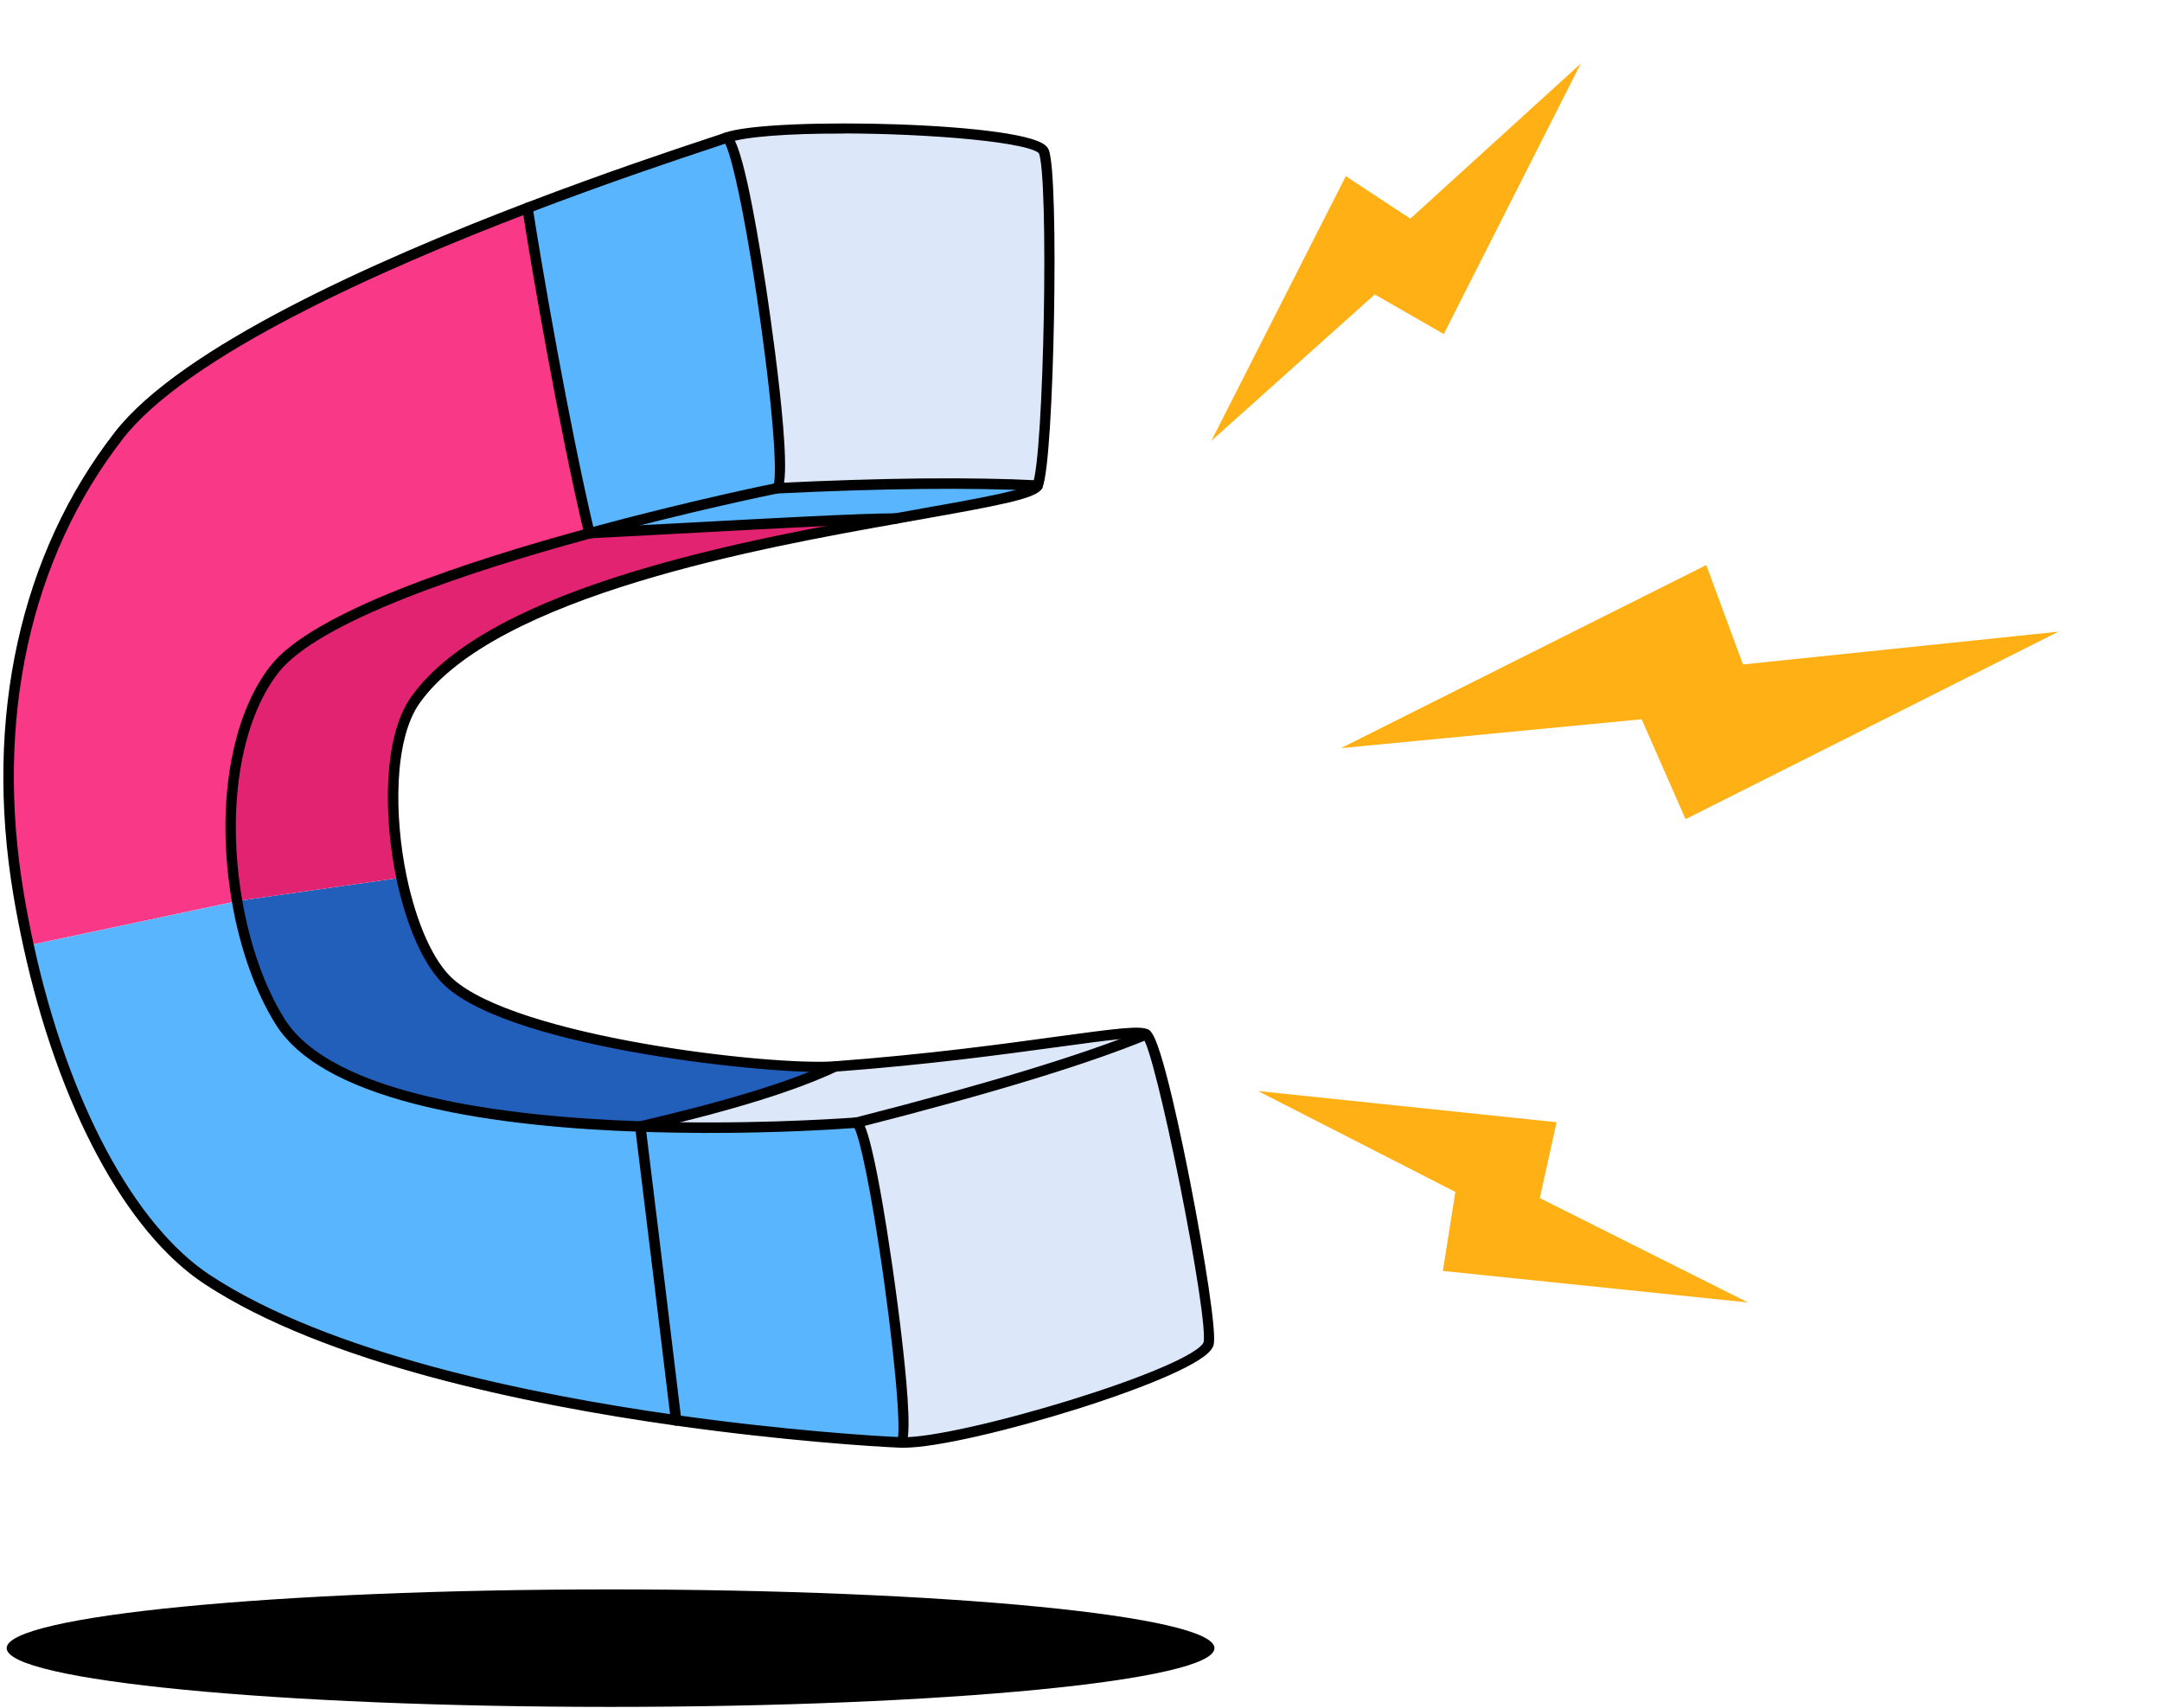<svg width="324" height="256" viewBox="0 0 324 256" fill="none" xmlns="http://www.w3.org/2000/svg">
<path d="M181.107 201.405C179.687 205.755 143.847 216.515 135.017 216.165C137.067 215.425 130.537 168.245 128.297 168.245C137.957 165.775 146.777 163.365 154.447 161.025C161.187 158.965 167.037 156.955 171.767 155.015C172.547 155.485 173.907 160.315 175.367 166.695C178.357 179.805 181.727 199.495 181.097 201.415L181.107 201.405Z" fill="#DCE8FA"/>
<path d="M156.417 22.675C157.927 25.985 157.317 68.555 155.507 72.765C145.157 72.235 131.937 72.415 116.367 73.165C118.967 72.765 111.407 20.255 108.817 20.645C116.167 17.975 154.917 19.345 156.417 22.665V22.675Z" fill="#DCE8FA"/>
<path d="M67.237 147.175C77.237 156.395 116.357 160.475 125.077 159.825C117.997 163.145 107.717 166.065 95.967 168.805C74.617 168.075 49.297 164.655 42.027 153.155C38.947 148.275 36.707 141.855 35.537 135.025L60.187 131.515C61.607 138.255 64.097 144.265 67.247 147.165L67.237 147.175Z" fill="#225FBA"/>
<path d="M134.287 77.705C110.397 81.965 73.497 89.105 62.267 104.885C61.927 105.355 61.617 105.865 61.347 106.425C58.347 112.305 58.297 122.545 60.177 131.515L35.527 135.025C34.397 128.475 34.247 121.545 35.237 115.265C36.157 109.455 38.067 104.205 41.097 100.305C47.187 92.475 69.567 85.005 88.347 79.895C104.487 79.085 127.077 77.705 134.277 77.705H134.287Z" fill="#E22371"/>
<path d="M128.308 168.245C130.548 168.245 137.078 215.425 135.018 216.165C132.188 216.055 118.488 215.265 101.318 212.845C99.707 199.475 97.907 184.625 95.957 168.815C113.288 169.415 127.998 168.255 128.288 168.245H128.308Z" fill="#5AB5FF"/>
<path d="M125.078 159.835C151.868 157.845 169.818 153.835 171.778 155.015C161.668 159.155 146.468 163.605 128.308 168.245C128.018 168.255 113.308 169.415 95.978 168.815C107.728 166.075 118.008 163.145 125.088 159.835H125.078Z" fill="#DCE8FA"/>
<path d="M108.817 20.655C111.407 20.255 118.967 72.765 116.367 73.175C116.367 73.175 103.537 75.765 88.367 79.905H88.337C84.407 63.365 80.297 39.155 79.057 31.165C94.417 25.285 106.947 21.335 108.817 20.665V20.655Z" fill="#5AB5FF"/>
<path d="M116.367 73.175C131.937 72.415 145.157 72.245 155.507 72.775C154.907 74.175 146.227 75.585 134.287 77.715C127.097 77.715 104.497 79.095 88.357 79.905C103.537 75.765 116.357 73.175 116.357 73.175H116.367Z" fill="#5AB5FF"/>
<path d="M95.967 168.815C97.907 184.635 99.717 199.475 101.327 212.845C78.187 209.585 48.737 203.345 31.097 191.765C19.437 184.105 9.427 165.225 4.277 141.675L35.537 135.045C36.707 141.875 38.947 148.295 42.027 153.175C49.297 164.685 74.617 168.095 95.967 168.825V168.815Z" fill="#5AB5FF"/>
<path d="M88.327 79.905H88.357C69.567 85.015 47.197 92.485 41.107 100.315C34.777 108.445 33.357 122.425 35.527 135.035L4.267 141.665C3.707 139.135 3.207 136.545 2.767 133.925C-1.753 106.815 4.437 82.445 17.827 65.245C27.657 52.615 56.417 39.805 79.047 31.165C80.277 39.165 84.397 63.365 88.327 79.905Z" fill="#F93887"/>
<path d="M135.457 216.455C135.297 216.455 135.157 216.455 135.007 216.455C131.097 216.305 117.417 215.415 101.277 213.135C79.107 210.015 48.897 203.815 30.927 192.005C19.257 184.335 9.187 165.545 3.987 141.735C3.437 139.225 2.927 136.615 2.487 133.975C-1.893 107.695 3.477 83.225 17.607 65.065C27.437 52.435 56.397 39.515 78.947 30.895C91.057 26.265 101.257 22.875 106.167 21.245C107.447 20.825 108.317 20.535 108.707 20.385C115.497 17.915 154.967 18.815 156.667 22.555C158.257 26.045 157.487 68.845 155.757 72.875C155.177 74.225 149.427 75.305 137.517 77.415L134.337 77.985C114.787 81.465 74.127 88.715 62.497 105.055C58.457 110.735 58.567 122.415 60.457 131.465C61.957 138.615 64.507 144.265 67.427 146.965C77.137 155.915 115.517 160.245 125.047 159.545C138.917 158.515 150.277 156.965 158.557 155.825C167.107 154.655 170.927 154.165 171.907 154.765C173.577 155.785 176.957 172.515 177.947 177.625C180.027 188.315 181.877 199.945 181.367 201.495C179.937 205.865 145.027 216.455 135.447 216.455H135.457ZM125.937 19.515C118.347 19.515 111.597 19.945 108.907 20.925C108.507 21.065 107.637 21.355 106.347 21.785C101.447 23.415 91.247 26.795 79.147 31.425C56.657 40.015 27.797 52.895 18.047 65.415C4.027 83.445 -1.303 107.755 3.057 133.875C3.497 136.495 3.997 139.095 4.547 141.605C9.717 165.275 19.697 183.935 31.237 191.525C49.127 203.275 79.237 209.455 101.357 212.565C117.477 214.835 131.127 215.725 135.027 215.875C143.507 216.205 179.477 205.475 180.837 201.315C181.867 198.165 173.517 156.405 171.627 155.245C170.777 154.725 165.687 155.425 158.647 156.385C150.347 157.515 138.987 159.075 125.097 160.105C117.167 160.695 77.327 156.845 67.047 147.375C64.037 144.595 61.427 138.835 59.897 131.575C57.977 122.405 57.887 110.545 62.027 104.715C73.787 88.185 113.107 81.185 134.227 77.415L137.417 76.845C146.717 75.195 154.747 73.775 155.237 72.635C156.947 68.635 157.727 26.225 156.147 22.775C155.267 20.825 139.307 19.495 125.937 19.495V19.515Z" fill="black" stroke="black" stroke-miterlimit="10"/>
<path d="M135.017 216.445C134.897 216.445 134.787 216.375 134.747 216.255C134.697 216.105 134.767 215.945 134.917 215.895C135.707 215.055 134.427 201.075 132.197 186.585C130.357 174.585 128.887 168.865 128.257 168.515C128.097 168.515 127.997 168.395 127.997 168.235C127.997 168.075 128.147 167.955 128.297 167.955C128.687 167.955 129.587 167.955 131.747 180.325C133.437 189.995 137.027 215.735 135.107 216.425C135.077 216.435 135.047 216.445 135.007 216.445H135.017Z" fill="black" stroke="black" stroke-miterlimit="10"/>
<path d="M106.227 169.275C102.977 169.275 99.517 169.225 95.957 169.105C75.347 168.395 49.217 165.085 41.787 153.315C38.777 148.545 36.457 142.075 35.257 135.085C32.847 121.095 35.007 107.705 40.887 100.145C47.097 92.155 70.097 84.585 88.287 79.635C103.297 75.545 116.177 72.925 116.307 72.905C117.017 72.335 116.607 63.285 114.387 47.645C112.097 31.415 109.757 21.325 108.817 20.945C108.667 20.965 108.537 20.865 108.507 20.705C108.477 20.545 108.607 20.405 108.767 20.385C110.427 20.135 112.637 32.345 114.227 42.635C114.417 43.875 118.887 73.075 116.407 73.465C116.287 73.485 103.427 76.095 88.437 80.185C70.327 85.105 47.447 92.635 41.327 100.495C35.537 107.935 33.417 121.155 35.807 134.995C36.997 141.915 39.287 148.315 42.257 153.015C49.557 164.565 75.497 167.835 95.967 168.535C111.157 169.065 124.397 168.235 128.097 167.975H128.277C128.427 167.955 128.567 168.075 128.577 168.235C128.577 168.395 128.467 168.525 128.307 168.535H128.137C125.297 168.745 116.857 169.285 106.217 169.285L106.227 169.275Z" fill="black" stroke="black" stroke-miterlimit="10"/>
<path d="M116.367 73.455C116.217 73.455 116.087 73.335 116.087 73.185C116.087 73.025 116.197 72.895 116.357 72.885C132.367 72.105 145.547 71.975 155.527 72.485C155.687 72.485 155.807 72.625 155.797 72.785C155.797 72.945 155.647 73.075 155.497 73.055C145.537 72.545 132.377 72.685 116.387 73.455C116.387 73.455 116.387 73.455 116.377 73.455H116.367Z" fill="black" stroke="black" stroke-miterlimit="10"/>
<path d="M128.297 168.525C128.137 168.525 128.017 168.395 128.017 168.245C128.017 168.095 128.147 167.965 128.297 167.965C148.157 162.885 162.357 158.555 171.657 154.755C171.807 154.695 171.967 154.765 172.027 154.915C172.087 155.065 172.017 155.225 171.867 155.285C162.547 159.105 148.317 163.435 128.357 168.525C128.337 168.525 128.307 168.525 128.277 168.525H128.297Z" fill="black" stroke="black" stroke-miterlimit="10"/>
<path d="M88.357 80.185C88.227 80.185 88.077 80.095 88.047 79.965C84.247 63.945 80.157 40.195 78.767 31.195C78.747 31.035 78.847 30.895 79.007 30.875C79.167 30.855 79.307 30.955 79.327 31.115C80.707 40.055 84.767 63.615 88.547 79.605C93.077 79.375 98.087 79.105 103.117 78.835C115.897 78.145 129.117 77.425 134.277 77.425C134.437 77.425 134.577 77.555 134.577 77.705C134.577 77.855 134.467 77.985 134.307 77.985C129.127 77.985 115.917 78.705 103.147 79.395C98.037 79.675 92.937 79.945 88.367 80.175C88.367 80.175 88.367 80.175 88.357 80.175V80.185Z" fill="black" stroke="black" stroke-miterlimit="10"/>
<path d="M101.317 213.135C101.177 213.135 101.057 213.025 101.037 212.885C99.377 199.115 97.577 184.295 95.677 168.855C95.657 168.715 95.757 168.575 95.897 168.545C109.397 165.385 118.637 162.545 124.957 159.585C125.097 159.515 125.267 159.585 125.337 159.725C125.407 159.865 125.337 160.035 125.197 160.105C118.877 163.065 109.687 165.905 96.277 169.045C98.167 184.395 99.957 199.125 101.607 212.825C101.627 212.985 101.517 213.125 101.357 213.145C101.347 213.145 101.337 213.145 101.327 213.145L101.317 213.135Z" fill="black" stroke="black" stroke-miterlimit="10"/>
<path d="M91.5 255.794C141.482 255.794 182 251.853 182 246.991C182 242.128 141.482 238.187 91.5 238.187C41.518 238.187 1 242.128 1 246.991C1 251.853 41.518 255.794 91.5 255.794Z" fill="black"/>
<path d="M181.536 66.058L201.683 26.403L211.354 32.763L236.891 9.531L216.362 50.068L206.025 44.121L181.536 66.058Z" fill="#FFB014"/>
<path d="M200.959 112.115L255.7 84.678L261.204 99.574L308.483 94.662L252.598 122.761L246.017 107.787L200.959 112.115Z" fill="#FFB014"/>
<path d="M188.515 163.5L233.268 168.175L230.759 179.546L261.951 195.186L216.226 190.463L218.101 178.619L188.515 163.5Z" fill="#FFB014"/>
</svg>
